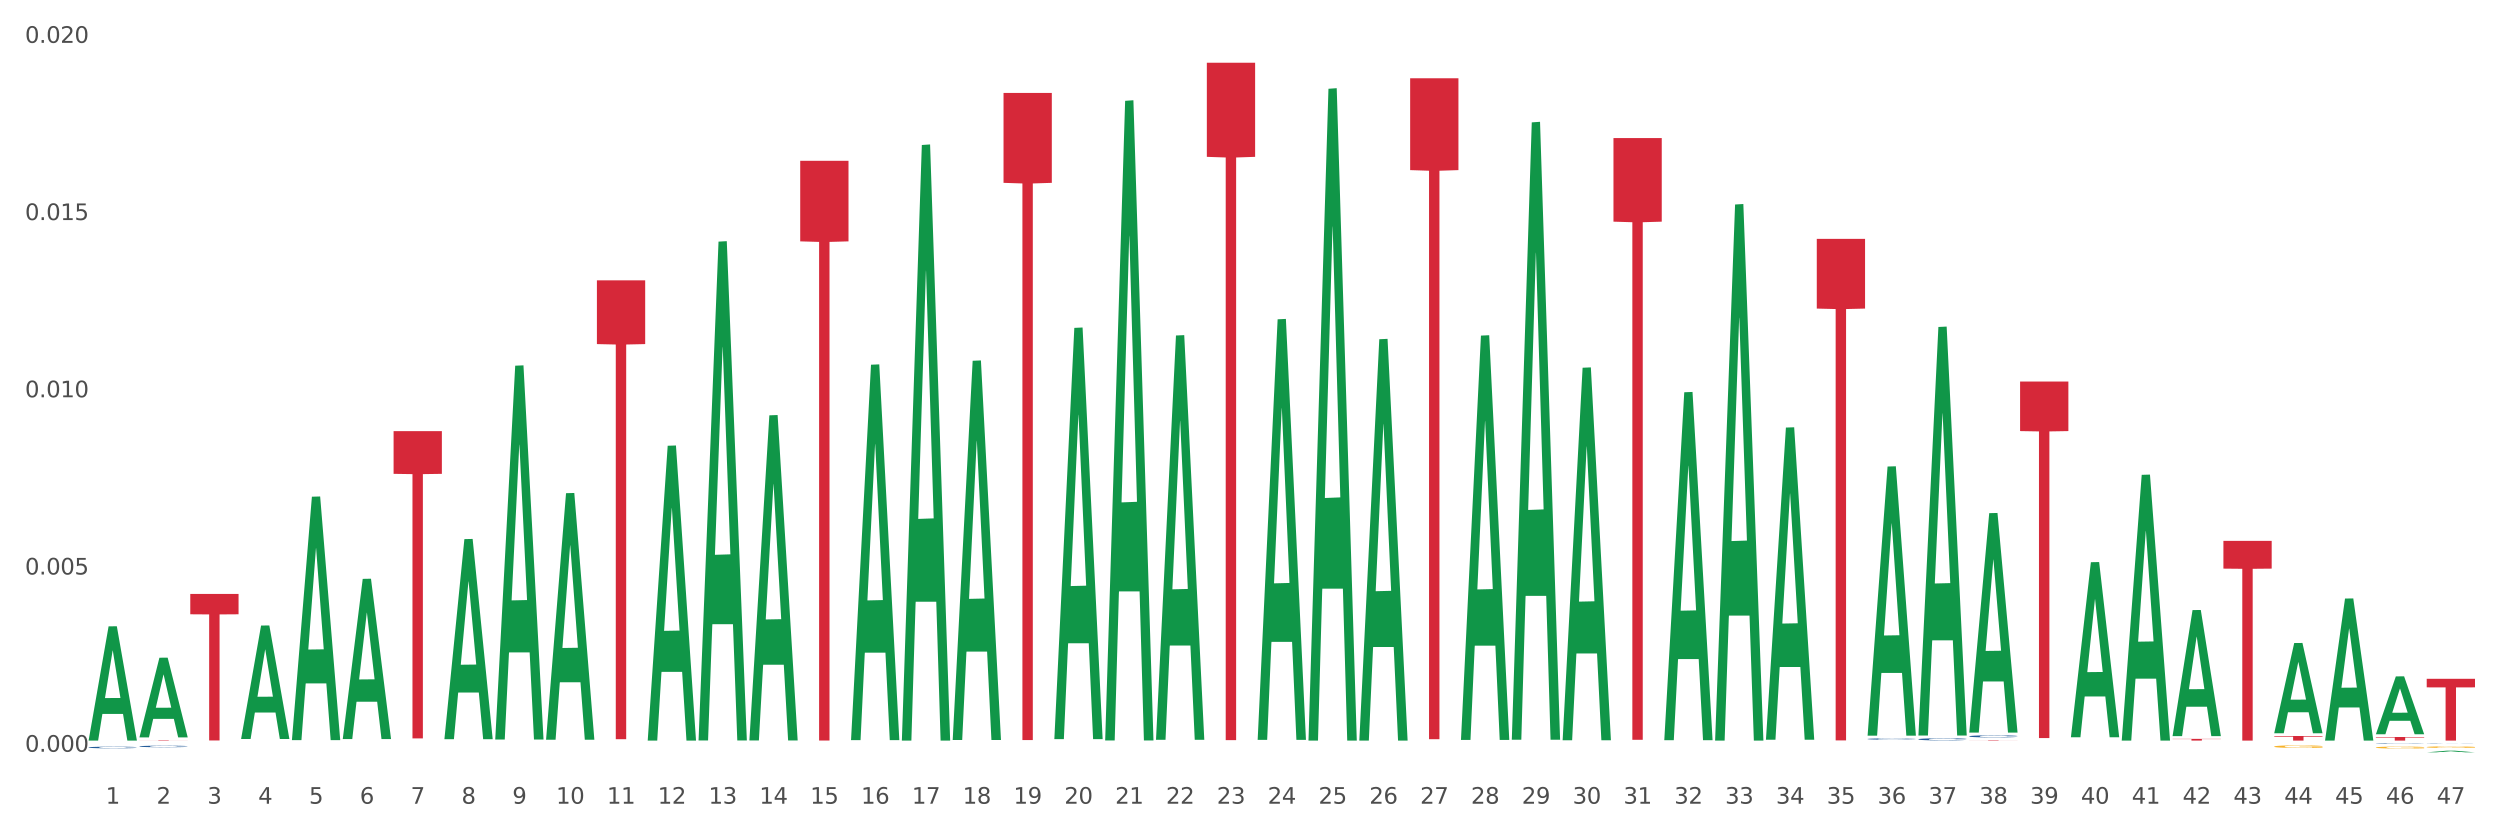 <?xml version="1.0" encoding="utf-8" standalone="no"?>
<!DOCTYPE svg PUBLIC "-//W3C//DTD SVG 1.1//EN"
  "http://www.w3.org/Graphics/SVG/1.1/DTD/svg11.dtd">
<svg xmlns:xlink="http://www.w3.org/1999/xlink" width="1080pt" height="360pt" viewBox="0 0 1080 360" xmlns="http://www.w3.org/2000/svg" version="1.1">
 <rect x="0" y="0" width="1080" height="360" fill="#333333" stroke="none"/>
 <defs>
  <style type="text/css">*{stroke-linejoin: round; stroke-linecap: butt}</style>
 </defs>
 <g id="figure_1">
  <g id="patch_1">
   <path d="M 0 360 
L 1080 360 
L 1080 0 
L 0 0 
z
" style="fill: #ffffff; stroke: #ffffff; stroke-linejoin: miter"/>
  </g>
  <g id="axes_1">
   <g id="matplotlib.axis_1">
    <g id="xtick_1">
     <g id="text_1">
      <!-- 1 -->
      <g style="fill: #4d4d4d" transform="translate(45.659 347.204) scale(0.096 -0.096)">
       <defs>
        <path id="DejaVuSans-31" d="M 794 531 
L 1825 531 
L 1825 4091 
L 703 3866 
L 703 4441 
L 1819 4666 
L 2450 4666 
L 2450 531 
L 3481 531 
L 3481 0 
L 794 0 
L 794 531 
z
" transform="scale(0.016)"/>
       </defs>
       <use xlink:href="#DejaVuSans-31"/>
      </g>
     </g>
    </g>
    <g id="xtick_2">
     <g id="text_2">
      <!-- 2 -->
      <g style="fill: #4d4d4d" transform="translate(67.617 347.204) scale(0.096 -0.096)">
       <defs>
        <path id="DejaVuSans-32" d="M 1228 531 
L 3431 531 
L 3431 0 
L 469 0 
L 469 531 
Q 828 903 1448 1529 
Q 2069 2156 2228 2338 
Q 2531 2678 2651 2914 
Q 2772 3150 2772 3378 
Q 2772 3750 2511 3984 
Q 2250 4219 1831 4219 
Q 1534 4219 1204 4116 
Q 875 4013 500 3803 
L 500 4441 
Q 881 4594 1212 4672 
Q 1544 4750 1819 4750 
Q 2544 4750 2975 4387 
Q 3406 4025 3406 3419 
Q 3406 3131 3298 2873 
Q 3191 2616 2906 2266 
Q 2828 2175 2409 1742 
Q 1991 1309 1228 531 
z
" transform="scale(0.016)"/>
       </defs>
       <use xlink:href="#DejaVuSans-32"/>
      </g>
     </g>
    </g>
    <g id="xtick_3">
     <g id="text_3">
      <!-- 3 -->
      <g style="fill: #4d4d4d" transform="translate(89.574 347.204) scale(0.096 -0.096)">
       <defs>
        <path id="DejaVuSans-33" d="M 2597 2516 
Q 3050 2419 3304 2112 
Q 3559 1806 3559 1356 
Q 3559 666 3084 287 
Q 2609 -91 1734 -91 
Q 1441 -91 1130 -33 
Q 819 25 488 141 
L 488 750 
Q 750 597 1062 519 
Q 1375 441 1716 441 
Q 2309 441 2620 675 
Q 2931 909 2931 1356 
Q 2931 1769 2642 2001 
Q 2353 2234 1838 2234 
L 1294 2234 
L 1294 2753 
L 1863 2753 
Q 2328 2753 2575 2939 
Q 2822 3125 2822 3475 
Q 2822 3834 2567 4026 
Q 2313 4219 1838 4219 
Q 1578 4219 1281 4162 
Q 984 4106 628 3988 
L 628 4550 
Q 988 4650 1302 4700 
Q 1616 4750 1894 4750 
Q 2613 4750 3031 4423 
Q 3450 4097 3450 3541 
Q 3450 3153 3228 2886 
Q 3006 2619 2597 2516 
z
" transform="scale(0.016)"/>
       </defs>
       <use xlink:href="#DejaVuSans-33"/>
      </g>
     </g>
    </g>
    <g id="xtick_4">
     <g id="text_4">
      <!-- 4 -->
      <g style="fill: #4d4d4d" transform="translate(111.532 347.204) scale(0.096 -0.096)">
       <defs>
        <path id="DejaVuSans-34" d="M 2419 4116 
L 825 1625 
L 2419 1625 
L 2419 4116 
z
M 2253 4666 
L 3047 4666 
L 3047 1625 
L 3713 1625 
L 3713 1100 
L 3047 1100 
L 3047 0 
L 2419 0 
L 2419 1100 
L 313 1100 
L 313 1709 
L 2253 4666 
z
" transform="scale(0.016)"/>
       </defs>
       <use xlink:href="#DejaVuSans-34"/>
      </g>
     </g>
    </g>
    <g id="xtick_5">
     <g id="text_5">
      <!-- 5 -->
      <g style="fill: #4d4d4d" transform="translate(133.49 347.204) scale(0.096 -0.096)">
       <defs>
        <path id="DejaVuSans-35" d="M 691 4666 
L 3169 4666 
L 3169 4134 
L 1269 4134 
L 1269 2991 
Q 1406 3038 1543 3061 
Q 1681 3084 1819 3084 
Q 2600 3084 3056 2656 
Q 3513 2228 3513 1497 
Q 3513 744 3044 326 
Q 2575 -91 1722 -91 
Q 1428 -91 1123 -41 
Q 819 9 494 109 
L 494 744 
Q 775 591 1075 516 
Q 1375 441 1709 441 
Q 2250 441 2565 725 
Q 2881 1009 2881 1497 
Q 2881 1984 2565 2268 
Q 2250 2553 1709 2553 
Q 1456 2553 1204 2497 
Q 953 2441 691 2322 
L 691 4666 
z
" transform="scale(0.016)"/>
       </defs>
       <use xlink:href="#DejaVuSans-35"/>
      </g>
     </g>
    </g>
    <g id="xtick_6">
     <g id="text_6">
      <!-- 6 -->
      <g style="fill: #4d4d4d" transform="translate(155.448 347.204) scale(0.096 -0.096)">
       <defs>
        <path id="DejaVuSans-36" d="M 2113 2584 
Q 1688 2584 1439 2293 
Q 1191 2003 1191 1497 
Q 1191 994 1439 701 
Q 1688 409 2113 409 
Q 2538 409 2786 701 
Q 3034 994 3034 1497 
Q 3034 2003 2786 2293 
Q 2538 2584 2113 2584 
z
M 3366 4563 
L 3366 3988 
Q 3128 4100 2886 4159 
Q 2644 4219 2406 4219 
Q 1781 4219 1451 3797 
Q 1122 3375 1075 2522 
Q 1259 2794 1537 2939 
Q 1816 3084 2150 3084 
Q 2853 3084 3261 2657 
Q 3669 2231 3669 1497 
Q 3669 778 3244 343 
Q 2819 -91 2113 -91 
Q 1303 -91 875 529 
Q 447 1150 447 2328 
Q 447 3434 972 4092 
Q 1497 4750 2381 4750 
Q 2619 4750 2861 4703 
Q 3103 4656 3366 4563 
z
" transform="scale(0.016)"/>
       </defs>
       <use xlink:href="#DejaVuSans-36"/>
      </g>
     </g>
    </g>
    <g id="xtick_7">
     <g id="text_7">
      <!-- 7 -->
      <g style="fill: #4d4d4d" transform="translate(177.406 347.204) scale(0.096 -0.096)">
       <defs>
        <path id="DejaVuSans-37" d="M 525 4666 
L 3525 4666 
L 3525 4397 
L 1831 0 
L 1172 0 
L 2766 4134 
L 525 4134 
L 525 4666 
z
" transform="scale(0.016)"/>
       </defs>
       <use xlink:href="#DejaVuSans-37"/>
      </g>
     </g>
    </g>
    <g id="xtick_8">
     <g id="text_8">
      <!-- 8 -->
      <g style="fill: #4d4d4d" transform="translate(199.363 347.204) scale(0.096 -0.096)">
       <defs>
        <path id="DejaVuSans-38" d="M 2034 2216 
Q 1584 2216 1326 1975 
Q 1069 1734 1069 1313 
Q 1069 891 1326 650 
Q 1584 409 2034 409 
Q 2484 409 2743 651 
Q 3003 894 3003 1313 
Q 3003 1734 2745 1975 
Q 2488 2216 2034 2216 
z
M 1403 2484 
Q 997 2584 770 2862 
Q 544 3141 544 3541 
Q 544 4100 942 4425 
Q 1341 4750 2034 4750 
Q 2731 4750 3128 4425 
Q 3525 4100 3525 3541 
Q 3525 3141 3298 2862 
Q 3072 2584 2669 2484 
Q 3125 2378 3379 2068 
Q 3634 1759 3634 1313 
Q 3634 634 3220 271 
Q 2806 -91 2034 -91 
Q 1263 -91 848 271 
Q 434 634 434 1313 
Q 434 1759 690 2068 
Q 947 2378 1403 2484 
z
M 1172 3481 
Q 1172 3119 1398 2916 
Q 1625 2713 2034 2713 
Q 2441 2713 2670 2916 
Q 2900 3119 2900 3481 
Q 2900 3844 2670 4047 
Q 2441 4250 2034 4250 
Q 1625 4250 1398 4047 
Q 1172 3844 1172 3481 
z
" transform="scale(0.016)"/>
       </defs>
       <use xlink:href="#DejaVuSans-38"/>
      </g>
     </g>
    </g>
    <g id="xtick_9">
     <g id="text_9">
      <!-- 9 -->
      <g style="fill: #4d4d4d" transform="translate(221.321 347.204) scale(0.096 -0.096)">
       <defs>
        <path id="DejaVuSans-39" d="M 703 97 
L 703 672 
Q 941 559 1184 500 
Q 1428 441 1663 441 
Q 2288 441 2617 861 
Q 2947 1281 2994 2138 
Q 2813 1869 2534 1725 
Q 2256 1581 1919 1581 
Q 1219 1581 811 2004 
Q 403 2428 403 3163 
Q 403 3881 828 4315 
Q 1253 4750 1959 4750 
Q 2769 4750 3195 4129 
Q 3622 3509 3622 2328 
Q 3622 1225 3098 567 
Q 2575 -91 1691 -91 
Q 1453 -91 1209 -44 
Q 966 3 703 97 
z
M 1959 2075 
Q 2384 2075 2632 2365 
Q 2881 2656 2881 3163 
Q 2881 3666 2632 3958 
Q 2384 4250 1959 4250 
Q 1534 4250 1286 3958 
Q 1038 3666 1038 3163 
Q 1038 2656 1286 2365 
Q 1534 2075 1959 2075 
z
" transform="scale(0.016)"/>
       </defs>
       <use xlink:href="#DejaVuSans-39"/>
      </g>
     </g>
    </g>
    <g id="xtick_10">
     <g id="text_10">
      <!-- 10 -->
      <g style="fill: #4d4d4d" transform="translate(240.225 347.204) scale(0.096 -0.096)">
       <defs>
        <path id="DejaVuSans-30" d="M 2034 4250 
Q 1547 4250 1301 3770 
Q 1056 3291 1056 2328 
Q 1056 1369 1301 889 
Q 1547 409 2034 409 
Q 2525 409 2770 889 
Q 3016 1369 3016 2328 
Q 3016 3291 2770 3770 
Q 2525 4250 2034 4250 
z
M 2034 4750 
Q 2819 4750 3233 4129 
Q 3647 3509 3647 2328 
Q 3647 1150 3233 529 
Q 2819 -91 2034 -91 
Q 1250 -91 836 529 
Q 422 1150 422 2328 
Q 422 3509 836 4129 
Q 1250 4750 2034 4750 
z
" transform="scale(0.016)"/>
       </defs>
       <use xlink:href="#DejaVuSans-31"/>
       <use xlink:href="#DejaVuSans-30" transform="translate(63.623 0)"/>
      </g>
     </g>
    </g>
    <g id="xtick_11">
     <g id="text_11">
      <!-- 11 -->
      <g style="fill: #4d4d4d" transform="translate(262.183 347.204) scale(0.096 -0.096)">
       <use xlink:href="#DejaVuSans-31"/>
       <use xlink:href="#DejaVuSans-31" transform="translate(63.623 0)"/>
      </g>
     </g>
    </g>
    <g id="xtick_12">
     <g id="text_12">
      <!-- 12 -->
      <g style="fill: #4d4d4d" transform="translate(284.14 347.204) scale(0.096 -0.096)">
       <use xlink:href="#DejaVuSans-31"/>
       <use xlink:href="#DejaVuSans-32" transform="translate(63.623 0)"/>
      </g>
     </g>
    </g>
    <g id="xtick_13">
     <g id="text_13">
      <!-- 13 -->
      <g style="fill: #4d4d4d" transform="translate(306.098 347.204) scale(0.096 -0.096)">
       <use xlink:href="#DejaVuSans-31"/>
       <use xlink:href="#DejaVuSans-33" transform="translate(63.623 0)"/>
      </g>
     </g>
    </g>
    <g id="xtick_14">
     <g id="text_14">
      <!-- 14 -->
      <g style="fill: #4d4d4d" transform="translate(328.056 347.204) scale(0.096 -0.096)">
       <use xlink:href="#DejaVuSans-31"/>
       <use xlink:href="#DejaVuSans-34" transform="translate(63.623 0)"/>
      </g>
     </g>
    </g>
    <g id="xtick_15">
     <g id="text_15">
      <!-- 15 -->
      <g style="fill: #4d4d4d" transform="translate(350.014 347.204) scale(0.096 -0.096)">
       <use xlink:href="#DejaVuSans-31"/>
       <use xlink:href="#DejaVuSans-35" transform="translate(63.623 0)"/>
      </g>
     </g>
    </g>
    <g id="xtick_16">
     <g id="text_16">
      <!-- 16 -->
      <g style="fill: #4d4d4d" transform="translate(371.971 347.204) scale(0.096 -0.096)">
       <use xlink:href="#DejaVuSans-31"/>
       <use xlink:href="#DejaVuSans-36" transform="translate(63.623 0)"/>
      </g>
     </g>
    </g>
    <g id="xtick_17">
     <g id="text_17">
      <!-- 17 -->
      <g style="fill: #4d4d4d" transform="translate(393.929 347.204) scale(0.096 -0.096)">
       <use xlink:href="#DejaVuSans-31"/>
       <use xlink:href="#DejaVuSans-37" transform="translate(63.623 0)"/>
      </g>
     </g>
    </g>
    <g id="xtick_18">
     <g id="text_18">
      <!-- 18 -->
      <g style="fill: #4d4d4d" transform="translate(415.887 347.204) scale(0.096 -0.096)">
       <use xlink:href="#DejaVuSans-31"/>
       <use xlink:href="#DejaVuSans-38" transform="translate(63.623 0)"/>
      </g>
     </g>
    </g>
    <g id="xtick_19">
     <g id="text_19">
      <!-- 19 -->
      <g style="fill: #4d4d4d" transform="translate(437.845 347.204) scale(0.096 -0.096)">
       <use xlink:href="#DejaVuSans-31"/>
       <use xlink:href="#DejaVuSans-39" transform="translate(63.623 0)"/>
      </g>
     </g>
    </g>
    <g id="xtick_20">
     <g id="text_20">
      <!-- 20 -->
      <g style="fill: #4d4d4d" transform="translate(459.802 347.204) scale(0.096 -0.096)">
       <use xlink:href="#DejaVuSans-32"/>
       <use xlink:href="#DejaVuSans-30" transform="translate(63.623 0)"/>
      </g>
     </g>
    </g>
    <g id="xtick_21">
     <g id="text_21">
      <!-- 21 -->
      <g style="fill: #4d4d4d" transform="translate(481.76 347.204) scale(0.096 -0.096)">
       <use xlink:href="#DejaVuSans-32"/>
       <use xlink:href="#DejaVuSans-31" transform="translate(63.623 0)"/>
      </g>
     </g>
    </g>
    <g id="xtick_22">
     <g id="text_22">
      <!-- 22 -->
      <g style="fill: #4d4d4d" transform="translate(503.718 347.204) scale(0.096 -0.096)">
       <use xlink:href="#DejaVuSans-32"/>
       <use xlink:href="#DejaVuSans-32" transform="translate(63.623 0)"/>
      </g>
     </g>
    </g>
    <g id="xtick_23">
     <g id="text_23">
      <!-- 23 -->
      <g style="fill: #4d4d4d" transform="translate(525.676 347.204) scale(0.096 -0.096)">
       <use xlink:href="#DejaVuSans-32"/>
       <use xlink:href="#DejaVuSans-33" transform="translate(63.623 0)"/>
      </g>
     </g>
    </g>
    <g id="xtick_24">
     <g id="text_24">
      <!-- 24 -->
      <g style="fill: #4d4d4d" transform="translate(547.634 347.204) scale(0.096 -0.096)">
       <use xlink:href="#DejaVuSans-32"/>
       <use xlink:href="#DejaVuSans-34" transform="translate(63.623 0)"/>
      </g>
     </g>
    </g>
    <g id="xtick_25">
     <g id="text_25">
      <!-- 25 -->
      <g style="fill: #4d4d4d" transform="translate(569.591 347.204) scale(0.096 -0.096)">
       <use xlink:href="#DejaVuSans-32"/>
       <use xlink:href="#DejaVuSans-35" transform="translate(63.623 0)"/>
      </g>
     </g>
    </g>
    <g id="xtick_26">
     <g id="text_26">
      <!-- 26 -->
      <g style="fill: #4d4d4d" transform="translate(591.549 347.204) scale(0.096 -0.096)">
       <use xlink:href="#DejaVuSans-32"/>
       <use xlink:href="#DejaVuSans-36" transform="translate(63.623 0)"/>
      </g>
     </g>
    </g>
    <g id="xtick_27">
     <g id="text_27">
      <!-- 27 -->
      <g style="fill: #4d4d4d" transform="translate(613.507 347.204) scale(0.096 -0.096)">
       <use xlink:href="#DejaVuSans-32"/>
       <use xlink:href="#DejaVuSans-37" transform="translate(63.623 0)"/>
      </g>
     </g>
    </g>
    <g id="xtick_28">
     <g id="text_28">
      <!-- 28 -->
      <g style="fill: #4d4d4d" transform="translate(635.465 347.204) scale(0.096 -0.096)">
       <use xlink:href="#DejaVuSans-32"/>
       <use xlink:href="#DejaVuSans-38" transform="translate(63.623 0)"/>
      </g>
     </g>
    </g>
    <g id="xtick_29">
     <g id="text_29">
      <!-- 29 -->
      <g style="fill: #4d4d4d" transform="translate(657.422 347.204) scale(0.096 -0.096)">
       <use xlink:href="#DejaVuSans-32"/>
       <use xlink:href="#DejaVuSans-39" transform="translate(63.623 0)"/>
      </g>
     </g>
    </g>
    <g id="xtick_30">
     <g id="text_30">
      <!-- 30 -->
      <g style="fill: #4d4d4d" transform="translate(679.38 347.204) scale(0.096 -0.096)">
       <use xlink:href="#DejaVuSans-33"/>
       <use xlink:href="#DejaVuSans-30" transform="translate(63.623 0)"/>
      </g>
     </g>
    </g>
    <g id="xtick_31">
     <g id="text_31">
      <!-- 31 -->
      <g style="fill: #4d4d4d" transform="translate(701.338 347.204) scale(0.096 -0.096)">
       <use xlink:href="#DejaVuSans-33"/>
       <use xlink:href="#DejaVuSans-31" transform="translate(63.623 0)"/>
      </g>
     </g>
    </g>
    <g id="xtick_32">
     <g id="text_32">
      <!-- 32 -->
      <g style="fill: #4d4d4d" transform="translate(723.296 347.204) scale(0.096 -0.096)">
       <use xlink:href="#DejaVuSans-33"/>
       <use xlink:href="#DejaVuSans-32" transform="translate(63.623 0)"/>
      </g>
     </g>
    </g>
    <g id="xtick_33">
     <g id="text_33">
      <!-- 33 -->
      <g style="fill: #4d4d4d" transform="translate(745.253 347.204) scale(0.096 -0.096)">
       <use xlink:href="#DejaVuSans-33"/>
       <use xlink:href="#DejaVuSans-33" transform="translate(63.623 0)"/>
      </g>
     </g>
    </g>
    <g id="xtick_34">
     <g id="text_34">
      <!-- 34 -->
      <g style="fill: #4d4d4d" transform="translate(767.211 347.204) scale(0.096 -0.096)">
       <use xlink:href="#DejaVuSans-33"/>
       <use xlink:href="#DejaVuSans-34" transform="translate(63.623 0)"/>
      </g>
     </g>
    </g>
    <g id="xtick_35">
     <g id="text_35">
      <!-- 35 -->
      <g style="fill: #4d4d4d" transform="translate(789.169 347.204) scale(0.096 -0.096)">
       <use xlink:href="#DejaVuSans-33"/>
       <use xlink:href="#DejaVuSans-35" transform="translate(63.623 0)"/>
      </g>
     </g>
    </g>
    <g id="xtick_36">
     <g id="text_36">
      <!-- 36 -->
      <g style="fill: #4d4d4d" transform="translate(811.127 347.204) scale(0.096 -0.096)">
       <use xlink:href="#DejaVuSans-33"/>
       <use xlink:href="#DejaVuSans-36" transform="translate(63.623 0)"/>
      </g>
     </g>
    </g>
    <g id="xtick_37">
     <g id="text_37">
      <!-- 37 -->
      <g style="fill: #4d4d4d" transform="translate(833.084 347.204) scale(0.096 -0.096)">
       <use xlink:href="#DejaVuSans-33"/>
       <use xlink:href="#DejaVuSans-37" transform="translate(63.623 0)"/>
      </g>
     </g>
    </g>
    <g id="xtick_38">
     <g id="text_38">
      <!-- 38 -->
      <g style="fill: #4d4d4d" transform="translate(855.042 347.204) scale(0.096 -0.096)">
       <use xlink:href="#DejaVuSans-33"/>
       <use xlink:href="#DejaVuSans-38" transform="translate(63.623 0)"/>
      </g>
     </g>
    </g>
    <g id="xtick_39">
     <g id="text_39">
      <!-- 39 -->
      <g style="fill: #4d4d4d" transform="translate(877 347.204) scale(0.096 -0.096)">
       <use xlink:href="#DejaVuSans-33"/>
       <use xlink:href="#DejaVuSans-39" transform="translate(63.623 0)"/>
      </g>
     </g>
    </g>
    <g id="xtick_40">
     <g id="text_40">
      <!-- 40 -->
      <g style="fill: #4d4d4d" transform="translate(898.958 347.204) scale(0.096 -0.096)">
       <use xlink:href="#DejaVuSans-34"/>
       <use xlink:href="#DejaVuSans-30" transform="translate(63.623 0)"/>
      </g>
     </g>
    </g>
    <g id="xtick_41">
     <g id="text_41">
      <!-- 41 -->
      <g style="fill: #4d4d4d" transform="translate(920.915 347.204) scale(0.096 -0.096)">
       <use xlink:href="#DejaVuSans-34"/>
       <use xlink:href="#DejaVuSans-31" transform="translate(63.623 0)"/>
      </g>
     </g>
    </g>
    <g id="xtick_42">
     <g id="text_42">
      <!-- 42 -->
      <g style="fill: #4d4d4d" transform="translate(942.873 347.204) scale(0.096 -0.096)">
       <use xlink:href="#DejaVuSans-34"/>
       <use xlink:href="#DejaVuSans-32" transform="translate(63.623 0)"/>
      </g>
     </g>
    </g>
    <g id="xtick_43">
     <g id="text_43">
      <!-- 43 -->
      <g style="fill: #4d4d4d" transform="translate(964.831 347.204) scale(0.096 -0.096)">
       <use xlink:href="#DejaVuSans-34"/>
       <use xlink:href="#DejaVuSans-33" transform="translate(63.623 0)"/>
      </g>
     </g>
    </g>
    <g id="xtick_44">
     <g id="text_44">
      <!-- 44 -->
      <g style="fill: #4d4d4d" transform="translate(986.789 347.204) scale(0.096 -0.096)">
       <use xlink:href="#DejaVuSans-34"/>
       <use xlink:href="#DejaVuSans-34" transform="translate(63.623 0)"/>
      </g>
     </g>
    </g>
    <g id="xtick_45">
     <g id="text_45">
      <!-- 45 -->
      <g style="fill: #4d4d4d" transform="translate(1008.747 347.204) scale(0.096 -0.096)">
       <use xlink:href="#DejaVuSans-34"/>
       <use xlink:href="#DejaVuSans-35" transform="translate(63.623 0)"/>
      </g>
     </g>
    </g>
    <g id="xtick_46">
     <g id="text_46">
      <!-- 46 -->
      <g style="fill: #4d4d4d" transform="translate(1030.704 347.204) scale(0.096 -0.096)">
       <use xlink:href="#DejaVuSans-34"/>
       <use xlink:href="#DejaVuSans-36" transform="translate(63.623 0)"/>
      </g>
     </g>
    </g>
    <g id="xtick_47">
     <g id="text_47">
      <!-- 47 -->
      <g style="fill: #4d4d4d" transform="translate(1052.662 347.204) scale(0.096 -0.096)">
       <use xlink:href="#DejaVuSans-34"/>
       <use xlink:href="#DejaVuSans-37" transform="translate(63.623 0)"/>
      </g>
     </g>
    </g>
    <g id="xtick_48"/>
    <g id="xtick_49"/>
    <g id="xtick_50"/>
    <g id="xtick_51"/>
    <g id="xtick_52"/>
    <g id="xtick_53"/>
    <g id="xtick_54"/>
    <g id="xtick_55"/>
    <g id="xtick_56"/>
    <g id="xtick_57"/>
    <g id="xtick_58"/>
    <g id="xtick_59"/>
    <g id="xtick_60"/>
    <g id="xtick_61"/>
    <g id="xtick_62"/>
    <g id="xtick_63"/>
    <g id="xtick_64"/>
    <g id="xtick_65"/>
    <g id="xtick_66"/>
    <g id="xtick_67"/>
    <g id="xtick_68"/>
    <g id="xtick_69"/>
    <g id="xtick_70"/>
    <g id="xtick_71"/>
    <g id="xtick_72"/>
    <g id="xtick_73"/>
    <g id="xtick_74"/>
    <g id="xtick_75"/>
    <g id="xtick_76"/>
    <g id="xtick_77"/>
    <g id="xtick_78"/>
    <g id="xtick_79"/>
    <g id="xtick_80"/>
    <g id="xtick_81"/>
    <g id="xtick_82"/>
    <g id="xtick_83"/>
    <g id="xtick_84"/>
    <g id="xtick_85"/>
    <g id="xtick_86"/>
    <g id="xtick_87"/>
    <g id="xtick_88"/>
    <g id="xtick_89"/>
    <g id="xtick_90"/>
    <g id="xtick_91"/>
    <g id="xtick_92"/>
    <g id="xtick_93"/>
   </g>
   <g id="matplotlib.axis_2">
    <g id="ytick_1">
     <g id="text_48">
      <!-- 0.000 -->
      <g style="fill: #4d4d4d" transform="translate(10.8 324.755) scale(0.096 -0.096)">
       <defs>
        <path id="DejaVuSans-2e" d="M 684 794 
L 1344 794 
L 1344 0 
L 684 0 
L 684 794 
z
" transform="scale(0.016)"/>
       </defs>
       <use xlink:href="#DejaVuSans-30"/>
       <use xlink:href="#DejaVuSans-2e" transform="translate(63.623 0)"/>
       <use xlink:href="#DejaVuSans-30" transform="translate(95.41 0)"/>
       <use xlink:href="#DejaVuSans-30" transform="translate(159.033 0)"/>
       <use xlink:href="#DejaVuSans-30" transform="translate(222.656 0)"/>
      </g>
     </g>
    </g>
    <g id="ytick_2">
     <g id="text_49">
      <!-- 0.005 -->
      <g style="fill: #4d4d4d" transform="translate(10.8 248.192) scale(0.096 -0.096)">
       <use xlink:href="#DejaVuSans-30"/>
       <use xlink:href="#DejaVuSans-2e" transform="translate(63.623 0)"/>
       <use xlink:href="#DejaVuSans-30" transform="translate(95.41 0)"/>
       <use xlink:href="#DejaVuSans-30" transform="translate(159.033 0)"/>
       <use xlink:href="#DejaVuSans-35" transform="translate(222.656 0)"/>
      </g>
     </g>
    </g>
    <g id="ytick_3">
     <g id="text_50">
      <!-- 0.010 -->
      <g style="fill: #4d4d4d" transform="translate(10.8 171.63) scale(0.096 -0.096)">
       <use xlink:href="#DejaVuSans-30"/>
       <use xlink:href="#DejaVuSans-2e" transform="translate(63.623 0)"/>
       <use xlink:href="#DejaVuSans-30" transform="translate(95.41 0)"/>
       <use xlink:href="#DejaVuSans-31" transform="translate(159.033 0)"/>
       <use xlink:href="#DejaVuSans-30" transform="translate(222.656 0)"/>
      </g>
     </g>
    </g>
    <g id="ytick_4">
     <g id="text_51">
      <!-- 0.015 -->
      <g style="fill: #4d4d4d" transform="translate(10.8 95.067) scale(0.096 -0.096)">
       <use xlink:href="#DejaVuSans-30"/>
       <use xlink:href="#DejaVuSans-2e" transform="translate(63.623 0)"/>
       <use xlink:href="#DejaVuSans-30" transform="translate(95.41 0)"/>
       <use xlink:href="#DejaVuSans-31" transform="translate(159.033 0)"/>
       <use xlink:href="#DejaVuSans-35" transform="translate(222.656 0)"/>
      </g>
     </g>
    </g>
    <g id="ytick_5">
     <g id="text_52">
      <!-- 0.020 -->
      <g style="fill: #4d4d4d" transform="translate(10.8 18.505) scale(0.096 -0.096)">
       <use xlink:href="#DejaVuSans-30"/>
       <use xlink:href="#DejaVuSans-2e" transform="translate(63.623 0)"/>
       <use xlink:href="#DejaVuSans-30" transform="translate(95.41 0)"/>
       <use xlink:href="#DejaVuSans-32" transform="translate(159.033 0)"/>
       <use xlink:href="#DejaVuSans-30" transform="translate(222.656 0)"/>
      </g>
     </g>
    </g>
    <g id="ytick_6"/>
    <g id="ytick_7"/>
    <g id="ytick_8"/>
    <g id="ytick_9"/>
   </g>
   <g id="PolyCollection_1">
    <path d="M 38.283 319.838 
L 38.305 319.792 
L 46.907 270.587 
L 50.476 270.54 
L 59.143 319.931 
L 55.014 319.931 
L 53.143 308.43 
L 44.261 308.43 
L 44.197 308.615 
L 42.39 319.931 
L 38.283 319.931 
L 38.283 319.838 
L 45.38 301.566 
L 52.025 301.52 
L 48.734 281.068 
L 48.691 280.975 
L 48.648 281.114 
L 45.358 301.52 
L 45.38 301.566 
L 38.283 319.838 
z
" clip-path="url(#pb67bc4d63b)" style="fill: #109648"/>
    <path d="M 1026.382 317.163 
L 1026.404 317.139 
L 1035.006 292.2 
L 1038.576 292.177 
L 1047.242 317.21 
L 1043.113 317.21 
L 1041.242 311.38 
L 1032.361 311.38 
L 1032.296 311.474 
L 1030.49 317.21 
L 1026.382 317.21 
L 1026.382 317.163 
L 1033.479 307.902 
L 1040.124 307.878 
L 1036.834 297.512 
L 1036.791 297.465 
L 1036.748 297.536 
L 1033.458 307.878 
L 1033.479 307.902 
L 1026.382 317.163 
z
" clip-path="url(#pb67bc4d63b)" style="fill: #109648"/>
    <path d="M 1048.34 325.012 
L 1048.362 325.011 
L 1056.964 324.298 
L 1060.533 324.297 
L 1069.2 325.013 
L 1065.071 325.013 
L 1063.2 324.846 
L 1054.319 324.846 
L 1054.254 324.849 
L 1052.448 325.013 
L 1048.34 325.013 
L 1048.34 325.012 
L 1055.437 324.747 
L 1062.082 324.746 
L 1058.792 324.449 
L 1058.749 324.448 
L 1058.706 324.45 
L 1055.415 324.746 
L 1055.437 324.747 
L 1048.34 325.012 
z
" clip-path="url(#pb67bc4d63b)" style="fill: #109648"/>
    <path d="M 60.241 322.437 
L 60.265 322.437 
L 60.265 322.419 
L 60.339 322.396 
L 60.611 322.353 
L 60.956 322.32 
L 61.548 322.281 
L 61.868 322.265 
L 62.287 322.247 
L 63.15 322.218 
L 64.137 322.193 
L 64.827 322.18 
L 65.345 322.171 
L 66.504 322.156 
L 67.169 322.149 
L 67.86 322.143 
L 68.452 322.139 
L 69.438 322.135 
L 70.227 322.133 
L 71.139 322.133 
L 71.904 322.133 
L 72.914 322.136 
L 74.394 322.143 
L 74.961 322.147 
L 75.725 322.155 
L 76.514 322.165 
L 77.156 322.175 
L 77.895 322.189 
L 78.66 322.208 
L 79.399 322.231 
L 79.917 322.253 
L 80.336 322.276 
L 80.706 322.304 
L 80.977 322.334 
L 81.101 322.359 
L 76.588 322.359 
L 76.465 322.336 
L 76.219 322.312 
L 75.972 322.295 
L 75.701 322.281 
L 75.282 322.266 
L 74.912 322.256 
L 74.295 322.244 
L 73.728 322.237 
L 73.26 322.232 
L 72.693 322.229 
L 71.484 322.225 
L 70.621 322.225 
L 70.079 322.226 
L 69.413 322.229 
L 68.846 322.234 
L 68.18 322.241 
L 67.663 322.249 
L 67.145 322.26 
L 66.849 322.267 
L 66.405 322.281 
L 66.109 322.292 
L 65.715 322.311 
L 65.493 322.325 
L 65.098 322.36 
L 64.926 322.386 
L 64.852 322.404 
L 64.802 322.424 
L 64.802 322.52 
L 64.95 322.564 
L 65.074 322.582 
L 65.271 322.604 
L 65.641 322.631 
L 66.183 322.657 
L 66.75 322.677 
L 67.219 322.688 
L 67.663 322.697 
L 68.106 322.704 
L 68.649 322.71 
L 69.093 322.714 
L 69.758 322.718 
L 70.547 322.719 
L 71.164 322.719 
L 72.421 322.716 
L 72.988 322.713 
L 73.531 322.709 
L 74.123 322.702 
L 74.591 322.695 
L 74.862 322.689 
L 75.306 322.677 
L 75.651 322.665 
L 75.947 322.651 
L 76.145 322.638 
L 76.366 322.62 
L 76.539 322.599 
L 76.588 322.587 
L 81.101 322.587 
L 81.002 322.61 
L 80.829 322.631 
L 80.484 322.661 
L 80.213 322.677 
L 79.794 322.698 
L 79.35 322.715 
L 78.734 322.734 
L 78.166 322.749 
L 77.575 322.761 
L 76.934 322.772 
L 75.775 322.788 
L 75.356 322.792 
L 74.468 322.799 
L 73.777 322.804 
L 72.767 322.808 
L 71.731 322.81 
L 70.646 322.811 
L 69.684 322.81 
L 68.624 322.806 
L 67.958 322.802 
L 67.219 322.797 
L 66.356 322.788 
L 65.542 322.778 
L 64.778 322.765 
L 64.063 322.751 
L 63.397 322.735 
L 62.534 322.708 
L 61.893 322.682 
L 61.424 322.658 
L 61.104 322.638 
L 60.783 322.612 
L 60.611 322.594 
L 60.339 322.55 
L 60.241 322.51 
L 60.241 322.437 
z
" clip-path="url(#pb67bc4d63b)" style="fill: #255c99"/>
    <path d="M 1048.34 293.228 
L 1069.2 293.228 
L 1069.2 296.939 
L 1060.994 296.964 
L 1060.994 319.931 
L 1056.496 319.931 
L 1056.496 296.964 
L 1048.34 296.939 
L 1048.34 293.253 
L 1048.34 293.228 
z
" clip-path="url(#pb67bc4d63b)" style="fill: #d62839"/>
    <path d="M 1026.382 318.386 
L 1047.242 318.386 
L 1047.242 318.6 
L 1039.037 318.602 
L 1039.037 319.931 
L 1034.538 319.931 
L 1034.538 318.602 
L 1026.382 318.6 
L 1026.382 318.387 
L 1026.382 318.386 
z
" clip-path="url(#pb67bc4d63b)" style="fill: #d62839"/>
    <path d="M 982.467 317.951 
L 1003.327 317.951 
L 1003.327 318.226 
L 995.121 318.228 
L 995.121 319.931 
L 990.623 319.931 
L 990.623 318.228 
L 982.467 318.226 
L 982.467 317.953 
L 982.467 317.951 
z
" clip-path="url(#pb67bc4d63b)" style="fill: #d62839"/>
    <path d="M 960.509 233.655 
L 981.369 233.655 
L 981.369 245.645 
L 973.163 245.726 
L 973.163 319.931 
L 968.665 319.931 
L 968.665 245.726 
L 960.509 245.645 
L 960.509 233.736 
L 960.509 233.655 
z
" clip-path="url(#pb67bc4d63b)" style="fill: #d62839"/>
    <path d="M 938.551 319.191 
L 959.411 319.191 
L 959.411 319.294 
L 951.206 319.294 
L 951.206 319.931 
L 946.707 319.931 
L 946.707 319.294 
L 938.551 319.294 
L 938.551 319.191 
L 938.551 319.191 
z
" clip-path="url(#pb67bc4d63b)" style="fill: #d62839"/>
    <path d="M 872.678 164.822 
L 893.538 164.822 
L 893.538 186.227 
L 885.332 186.372 
L 885.332 318.851 
L 880.834 318.851 
L 880.834 186.372 
L 872.678 186.227 
L 872.678 164.967 
L 872.678 164.822 
z
" clip-path="url(#pb67bc4d63b)" style="fill: #d62839"/>
    <path d="M 850.72 319.746 
L 871.58 319.746 
L 871.58 319.772 
L 863.375 319.772 
L 863.375 319.931 
L 858.876 319.931 
L 858.876 319.772 
L 850.72 319.772 
L 850.72 319.746 
L 850.72 319.746 
z
" clip-path="url(#pb67bc4d63b)" style="fill: #d62839"/>
    <path d="M 784.847 103.198 
L 805.707 103.198 
L 805.707 133.306 
L 797.501 133.509 
L 797.501 319.85 
L 793.003 319.85 
L 793.003 133.509 
L 784.847 133.306 
L 784.847 103.402 
L 784.847 103.198 
z
" clip-path="url(#pb67bc4d63b)" style="fill: #d62839"/>
    <path d="M 697.016 59.632 
L 717.876 59.632 
L 717.876 95.758 
L 709.67 96.002 
L 709.67 319.594 
L 705.172 319.594 
L 705.172 96.002 
L 697.016 95.758 
L 697.016 59.876 
L 697.016 59.632 
z
" clip-path="url(#pb67bc4d63b)" style="fill: #d62839"/>
    <path d="M 609.185 33.81 
L 630.045 33.81 
L 630.045 73.488 
L 621.839 73.756 
L 621.839 319.331 
L 617.341 319.331 
L 617.341 73.756 
L 609.185 73.488 
L 609.185 34.078 
L 609.185 33.81 
z
" clip-path="url(#pb67bc4d63b)" style="fill: #d62839"/>
    <path d="M 1004.425 319.816 
L 1004.446 319.758 
L 1013.048 258.575 
L 1016.618 258.518 
L 1025.284 319.931 
L 1021.156 319.931 
L 1019.285 305.63 
L 1010.403 305.63 
L 1010.338 305.861 
L 1008.532 319.931 
L 1004.425 319.931 
L 1004.425 319.816 
L 1011.521 297.096 
L 1018.166 297.038 
L 1014.876 271.608 
L 1014.833 271.492 
L 1014.79 271.665 
L 1011.5 297.038 
L 1011.521 297.096 
L 1004.425 319.816 
z
" clip-path="url(#pb67bc4d63b)" style="fill: #109648"/>
    <path d="M 521.354 27.09 
L 542.214 27.09 
L 542.214 67.757 
L 534.008 68.032 
L 534.008 319.726 
L 529.51 319.726 
L 529.51 68.032 
L 521.354 67.757 
L 521.354 27.365 
L 521.354 27.09 
z
" clip-path="url(#pb67bc4d63b)" style="fill: #d62839"/>
    <path d="M 345.692 69.469 
L 366.552 69.469 
L 366.552 104.271 
L 358.346 104.506 
L 358.346 319.897 
L 353.848 319.897 
L 353.848 104.506 
L 345.692 104.271 
L 345.692 69.705 
L 345.692 69.469 
z
" clip-path="url(#pb67bc4d63b)" style="fill: #d62839"/>
    <path d="M 257.861 121.095 
L 278.721 121.095 
L 278.721 148.644 
L 270.515 148.831 
L 270.515 319.339 
L 266.017 319.339 
L 266.017 148.831 
L 257.861 148.644 
L 257.861 121.281 
L 257.861 121.095 
z
" clip-path="url(#pb67bc4d63b)" style="fill: #d62839"/>
    <path d="M 170.03 186.252 
L 190.889 186.252 
L 190.889 204.699 
L 182.684 204.823 
L 182.684 318.995 
L 178.186 318.995 
L 178.186 204.823 
L 170.03 204.699 
L 170.03 186.376 
L 170.03 186.252 
z
" clip-path="url(#pb67bc4d63b)" style="fill: #d62839"/>
    <path d="M 82.199 256.571 
L 103.058 256.571 
L 103.058 265.369 
L 94.853 265.429 
L 94.853 319.882 
L 90.355 319.882 
L 90.355 265.429 
L 82.199 265.369 
L 82.199 256.631 
L 82.199 256.571 
z
" clip-path="url(#pb67bc4d63b)" style="fill: #d62839"/>
    <path d="M 60.241 319.744 
L 81.101 319.744 
L 81.101 319.77 
L 72.895 319.77 
L 72.895 319.931 
L 68.397 319.931 
L 68.397 319.77 
L 60.241 319.77 
L 60.241 319.744 
L 60.241 319.744 
z
" clip-path="url(#pb67bc4d63b)" style="fill: #d62839"/>
    <path d="M 1048.34 322.748 
L 1048.365 322.747 
L 1048.365 322.724 
L 1048.414 322.705 
L 1048.66 322.657 
L 1049.03 322.618 
L 1049.301 322.597 
L 1049.572 322.58 
L 1049.892 322.563 
L 1050.286 322.545 
L 1051 322.519 
L 1051.443 322.506 
L 1051.985 322.492 
L 1052.97 322.472 
L 1053.684 322.46 
L 1054.423 322.451 
L 1055.63 322.44 
L 1056.418 322.435 
L 1057.255 322.431 
L 1058.265 322.428 
L 1059.029 322.428 
L 1060.703 322.429 
L 1062.132 322.435 
L 1062.821 322.44 
L 1063.708 322.447 
L 1064.176 322.452 
L 1064.939 322.462 
L 1065.727 322.476 
L 1066.269 322.487 
L 1067.082 322.509 
L 1067.698 322.53 
L 1068.264 322.557 
L 1068.56 322.575 
L 1068.781 322.592 
L 1068.978 322.612 
L 1069.175 322.643 
L 1064.742 322.643 
L 1064.57 322.621 
L 1064.299 322.6 
L 1063.905 322.579 
L 1063.56 322.567 
L 1062.969 322.551 
L 1062.427 322.541 
L 1061.861 322.533 
L 1061.171 322.527 
L 1060.629 322.524 
L 1059.866 322.521 
L 1058.364 322.522 
L 1057.354 322.527 
L 1056.664 322.533 
L 1056.221 322.539 
L 1055.827 322.545 
L 1055.384 322.554 
L 1054.867 322.567 
L 1054.497 322.579 
L 1054.128 322.595 
L 1053.832 322.61 
L 1053.561 322.628 
L 1053.34 322.647 
L 1053.167 322.666 
L 1053.019 322.69 
L 1052.896 322.73 
L 1052.896 322.817 
L 1052.946 322.837 
L 1053.069 322.862 
L 1053.216 322.882 
L 1053.463 322.906 
L 1053.684 322.921 
L 1054.103 322.944 
L 1054.571 322.963 
L 1054.94 322.975 
L 1055.31 322.985 
L 1055.95 322.999 
L 1056.664 323.011 
L 1057.28 323.018 
L 1058.117 323.024 
L 1058.684 323.026 
L 1059.176 323.028 
L 1060.383 323.028 
L 1061.245 323.026 
L 1062.206 323.021 
L 1062.945 323.016 
L 1063.56 323.009 
L 1064.25 322.997 
L 1064.693 322.987 
L 1064.693 322.854 
L 1059.275 322.854 
L 1059.275 322.766 
L 1069.2 322.766 
L 1069.2 323.024 
L 1068.781 323.037 
L 1068.313 323.049 
L 1067.821 323.06 
L 1067.082 323.073 
L 1066.195 323.086 
L 1065.407 323.095 
L 1064.57 323.102 
L 1063.585 323.109 
L 1062.304 323.116 
L 1061.516 323.118 
L 1060.531 323.12 
L 1059.373 323.121 
L 1058.364 323.12 
L 1057.379 323.116 
L 1056.344 323.111 
L 1055.334 323.102 
L 1054.571 323.094 
L 1053.808 323.084 
L 1052.995 323.071 
L 1052.354 323.058 
L 1051.862 323.047 
L 1051.32 323.032 
L 1050.729 323.013 
L 1050.286 322.996 
L 1049.892 322.978 
L 1049.473 322.956 
L 1049.177 322.936 
L 1048.882 322.911 
L 1048.71 322.893 
L 1048.513 322.864 
L 1048.365 322.824 
L 1048.34 322.748 
z
" clip-path="url(#pb67bc4d63b)" style="fill: #f7b32b"/>
    <path d="M 1026.382 322.919 
L 1026.407 322.918 
L 1026.407 322.89 
L 1026.456 322.866 
L 1026.703 322.807 
L 1027.072 322.759 
L 1027.343 322.733 
L 1027.614 322.712 
L 1027.934 322.691 
L 1028.328 322.669 
L 1029.042 322.637 
L 1029.485 322.62 
L 1030.027 322.603 
L 1031.012 322.578 
L 1031.727 322.564 
L 1032.465 322.552 
L 1033.672 322.538 
L 1034.46 322.532 
L 1035.298 322.527 
L 1036.307 322.524 
L 1037.071 322.523 
L 1038.746 322.526 
L 1040.174 322.533 
L 1040.864 322.538 
L 1041.75 322.548 
L 1042.218 322.554 
L 1042.982 322.566 
L 1043.77 322.583 
L 1044.312 322.597 
L 1045.124 322.623 
L 1045.74 322.65 
L 1046.306 322.683 
L 1046.602 322.705 
L 1046.824 322.727 
L 1047.021 322.751 
L 1047.218 322.789 
L 1042.785 322.789 
L 1042.612 322.762 
L 1042.341 322.736 
L 1041.947 322.711 
L 1041.602 322.695 
L 1041.011 322.676 
L 1040.47 322.663 
L 1039.903 322.654 
L 1039.214 322.646 
L 1038.672 322.642 
L 1037.908 322.639 
L 1036.406 322.64 
L 1035.396 322.646 
L 1034.707 322.654 
L 1034.263 322.661 
L 1033.869 322.669 
L 1033.426 322.68 
L 1032.909 322.696 
L 1032.539 322.711 
L 1032.17 322.73 
L 1031.874 322.748 
L 1031.603 322.77 
L 1031.382 322.794 
L 1031.209 322.818 
L 1031.062 322.848 
L 1030.939 322.897 
L 1030.939 323.004 
L 1030.988 323.028 
L 1031.111 323.06 
L 1031.259 323.084 
L 1031.505 323.113 
L 1031.727 323.133 
L 1032.145 323.161 
L 1032.613 323.185 
L 1032.983 323.199 
L 1033.352 323.212 
L 1033.992 323.229 
L 1034.707 323.243 
L 1035.322 323.252 
L 1036.16 323.26 
L 1036.726 323.263 
L 1037.219 323.264 
L 1038.425 323.264 
L 1039.287 323.262 
L 1040.248 323.256 
L 1040.987 323.249 
L 1041.602 323.241 
L 1042.292 323.227 
L 1042.735 323.213 
L 1042.735 323.05 
L 1037.317 323.049 
L 1037.317 322.941 
L 1047.242 322.941 
L 1047.242 323.26 
L 1046.824 323.276 
L 1046.356 323.291 
L 1045.863 323.304 
L 1045.124 323.32 
L 1044.238 323.336 
L 1043.45 323.347 
L 1042.612 323.356 
L 1041.627 323.365 
L 1040.346 323.373 
L 1039.558 323.376 
L 1038.573 323.378 
L 1037.416 323.379 
L 1036.406 323.378 
L 1035.421 323.374 
L 1034.386 323.367 
L 1033.377 323.356 
L 1032.613 323.346 
L 1031.85 323.334 
L 1031.037 323.317 
L 1030.397 323.302 
L 1029.904 323.288 
L 1029.362 323.27 
L 1028.771 323.246 
L 1028.328 323.225 
L 1027.934 323.203 
L 1027.515 323.175 
L 1027.22 323.151 
L 1026.924 323.12 
L 1026.752 323.098 
L 1026.555 323.063 
L 1026.407 323.013 
L 1026.382 322.919 
z
" clip-path="url(#pb67bc4d63b)" style="fill: #f7b32b"/>
    <path d="M 982.467 322.512 
L 982.491 322.511 
L 982.491 322.475 
L 982.541 322.444 
L 982.787 322.368 
L 983.156 322.306 
L 983.427 322.273 
L 983.698 322.245 
L 984.018 322.218 
L 984.412 322.19 
L 985.127 322.149 
L 985.57 322.128 
L 986.112 322.105 
L 987.097 322.073 
L 987.811 322.055 
L 988.55 322.04 
L 989.757 322.022 
L 990.545 322.014 
L 991.382 322.008 
L 992.392 322.004 
L 993.155 322.003 
L 994.83 322.006 
L 996.258 322.015 
L 996.948 322.022 
L 997.835 322.034 
L 998.303 322.042 
L 999.066 322.058 
L 999.854 322.079 
L 1000.396 322.097 
L 1001.209 322.132 
L 1001.824 322.166 
L 1002.391 322.208 
L 1002.686 322.237 
L 1002.908 322.265 
L 1003.105 322.296 
L 1003.302 322.345 
L 998.869 322.345 
L 998.697 322.31 
L 998.426 322.277 
L 998.032 322.244 
L 997.687 322.224 
L 997.096 322.199 
L 996.554 322.183 
L 995.988 322.171 
L 995.298 322.161 
L 994.756 322.156 
L 993.993 322.152 
L 992.49 322.153 
L 991.481 322.161 
L 990.791 322.171 
L 990.348 322.18 
L 989.954 322.19 
L 989.51 322.204 
L 988.993 322.225 
L 988.624 322.244 
L 988.254 322.269 
L 987.959 322.293 
L 987.688 322.321 
L 987.466 322.351 
L 987.294 322.383 
L 987.146 322.421 
L 987.023 322.484 
L 987.023 322.622 
L 987.072 322.654 
L 987.195 322.695 
L 987.343 322.726 
L 987.589 322.763 
L 987.811 322.789 
L 988.23 322.825 
L 988.698 322.855 
L 989.067 322.874 
L 989.437 322.89 
L 990.077 322.913 
L 990.791 322.931 
L 991.407 322.942 
L 992.244 322.952 
L 992.811 322.956 
L 993.303 322.958 
L 994.51 322.958 
L 995.372 322.955 
L 996.332 322.948 
L 997.071 322.939 
L 997.687 322.928 
L 998.376 322.909 
L 998.82 322.892 
L 998.82 322.682 
L 993.402 322.681 
L 993.402 322.541 
L 1003.327 322.541 
L 1003.327 322.952 
L 1002.908 322.973 
L 1002.44 322.992 
L 1001.948 323.009 
L 1001.209 323.03 
L 1000.322 323.051 
L 999.534 323.065 
L 998.697 323.077 
L 997.712 323.088 
L 996.431 323.098 
L 995.643 323.102 
L 994.658 323.105 
L 993.5 323.106 
L 992.49 323.104 
L 991.505 323.099 
L 990.471 323.09 
L 989.461 323.077 
L 988.698 323.064 
L 987.934 323.048 
L 987.122 323.026 
L 986.481 323.006 
L 985.989 322.988 
L 985.447 322.965 
L 984.856 322.935 
L 984.412 322.907 
L 984.018 322.879 
L 983.6 322.843 
L 983.304 322.812 
L 983.009 322.772 
L 982.836 322.743 
L 982.639 322.698 
L 982.491 322.634 
L 982.467 322.512 
z
" clip-path="url(#pb67bc4d63b)" style="fill: #f7b32b"/>
    <path d="M 1048.34 321.172 
L 1048.365 321.172 
L 1048.365 321.168 
L 1048.439 321.163 
L 1048.71 321.154 
L 1049.055 321.147 
L 1049.647 321.139 
L 1049.967 321.135 
L 1050.387 321.132 
L 1051.25 321.125 
L 1052.236 321.12 
L 1052.926 321.117 
L 1053.444 321.115 
L 1054.603 321.112 
L 1055.269 321.111 
L 1055.959 321.11 
L 1056.551 321.109 
L 1057.537 321.108 
L 1058.326 321.107 
L 1059.239 321.107 
L 1060.003 321.107 
L 1061.014 321.108 
L 1062.493 321.11 
L 1063.06 321.11 
L 1063.825 321.112 
L 1064.614 321.114 
L 1065.255 321.116 
L 1065.995 321.119 
L 1066.759 321.123 
L 1067.499 321.128 
L 1068.016 321.133 
L 1068.436 321.138 
L 1068.805 321.144 
L 1069.077 321.15 
L 1069.2 321.156 
L 1064.688 321.156 
L 1064.564 321.151 
L 1064.318 321.145 
L 1064.071 321.142 
L 1063.8 321.139 
L 1063.381 321.136 
L 1063.011 321.134 
L 1062.395 321.131 
L 1061.828 321.129 
L 1061.359 321.129 
L 1060.792 321.128 
L 1059.584 321.127 
L 1058.721 321.127 
L 1058.178 321.127 
L 1057.513 321.128 
L 1056.945 321.129 
L 1056.28 321.13 
L 1055.762 321.132 
L 1055.244 321.134 
L 1054.948 321.136 
L 1054.504 321.139 
L 1054.209 321.141 
L 1053.814 321.145 
L 1053.592 321.148 
L 1053.198 321.156 
L 1053.025 321.161 
L 1052.951 321.165 
L 1052.902 321.169 
L 1052.902 321.19 
L 1053.05 321.199 
L 1053.173 321.203 
L 1053.37 321.207 
L 1053.74 321.213 
L 1054.282 321.219 
L 1054.85 321.223 
L 1055.318 321.225 
L 1055.762 321.227 
L 1056.206 321.229 
L 1056.748 321.23 
L 1057.192 321.231 
L 1057.858 321.232 
L 1058.647 321.232 
L 1059.263 321.232 
L 1060.521 321.231 
L 1061.088 321.231 
L 1061.63 321.23 
L 1062.222 321.228 
L 1062.691 321.227 
L 1062.962 321.226 
L 1063.406 321.223 
L 1063.751 321.22 
L 1064.047 321.217 
L 1064.244 321.215 
L 1064.466 321.211 
L 1064.638 321.206 
L 1064.688 321.204 
L 1069.2 321.204 
L 1069.101 321.209 
L 1068.929 321.213 
L 1068.584 321.219 
L 1068.312 321.223 
L 1067.893 321.227 
L 1067.449 321.231 
L 1066.833 321.235 
L 1066.266 321.238 
L 1065.674 321.241 
L 1065.033 321.243 
L 1063.874 321.246 
L 1063.455 321.247 
L 1062.567 321.249 
L 1061.877 321.25 
L 1060.866 321.251 
L 1059.83 321.251 
L 1058.745 321.251 
L 1057.784 321.251 
L 1056.724 321.25 
L 1056.058 321.25 
L 1055.318 321.248 
L 1054.455 321.247 
L 1053.641 321.244 
L 1052.877 321.242 
L 1052.162 321.239 
L 1051.496 321.235 
L 1050.633 321.23 
L 1049.992 321.224 
L 1049.524 321.219 
L 1049.203 321.215 
L 1048.883 321.209 
L 1048.71 321.205 
L 1048.439 321.196 
L 1048.34 321.187 
L 1048.34 321.172 
z
" clip-path="url(#pb67bc4d63b)" style="fill: #255c99"/>
    <path d="M 1026.382 321.215 
L 1026.407 321.215 
L 1026.407 321.209 
L 1026.481 321.2 
L 1026.752 321.185 
L 1027.097 321.173 
L 1027.689 321.16 
L 1028.01 321.154 
L 1028.429 321.148 
L 1029.292 321.138 
L 1030.278 321.129 
L 1030.969 321.124 
L 1031.486 321.121 
L 1032.645 321.115 
L 1033.311 321.113 
L 1034.001 321.111 
L 1034.593 321.11 
L 1035.579 321.108 
L 1036.368 321.108 
L 1037.281 321.107 
L 1038.045 321.108 
L 1039.056 321.108 
L 1040.536 321.111 
L 1041.103 321.113 
L 1041.867 321.115 
L 1042.656 321.119 
L 1043.297 321.122 
L 1044.037 321.127 
L 1044.801 321.134 
L 1045.541 321.142 
L 1046.059 321.15 
L 1046.478 321.158 
L 1046.848 321.168 
L 1047.119 321.179 
L 1047.242 321.188 
L 1042.73 321.188 
L 1042.607 321.179 
L 1042.36 321.171 
L 1042.114 321.165 
L 1041.842 321.16 
L 1041.423 321.154 
L 1041.053 321.151 
L 1040.437 321.147 
L 1039.87 321.144 
L 1039.401 321.143 
L 1038.834 321.141 
L 1037.626 321.14 
L 1036.763 321.14 
L 1036.221 321.14 
L 1035.555 321.141 
L 1034.988 321.143 
L 1034.322 321.146 
L 1033.804 321.149 
L 1033.286 321.152 
L 1032.99 321.155 
L 1032.547 321.16 
L 1032.251 321.164 
L 1031.856 321.17 
L 1031.634 321.175 
L 1031.24 321.188 
L 1031.067 321.197 
L 1030.993 321.203 
L 1030.944 321.21 
L 1030.944 321.244 
L 1031.092 321.26 
L 1031.215 321.266 
L 1031.412 321.274 
L 1031.782 321.283 
L 1032.325 321.293 
L 1032.892 321.3 
L 1033.36 321.304 
L 1033.804 321.307 
L 1034.248 321.309 
L 1034.79 321.312 
L 1035.234 321.313 
L 1035.9 321.314 
L 1036.689 321.315 
L 1037.305 321.315 
L 1038.563 321.314 
L 1039.13 321.313 
L 1039.673 321.311 
L 1040.264 321.309 
L 1040.733 321.306 
L 1041.004 321.304 
L 1041.448 321.3 
L 1041.793 321.296 
L 1042.089 321.291 
L 1042.286 321.286 
L 1042.508 321.28 
L 1042.681 321.272 
L 1042.73 321.268 
L 1047.242 321.268 
L 1047.144 321.276 
L 1046.971 321.284 
L 1046.626 321.294 
L 1046.355 321.3 
L 1045.935 321.307 
L 1045.492 321.313 
L 1044.875 321.32 
L 1044.308 321.325 
L 1043.716 321.33 
L 1043.075 321.333 
L 1041.916 321.339 
L 1041.497 321.34 
L 1040.609 321.343 
L 1039.919 321.345 
L 1038.908 321.346 
L 1037.873 321.347 
L 1036.788 321.347 
L 1035.826 321.347 
L 1034.766 321.346 
L 1034.1 321.344 
L 1033.36 321.342 
L 1032.497 321.339 
L 1031.684 321.335 
L 1030.919 321.331 
L 1030.204 321.326 
L 1029.538 321.32 
L 1028.675 321.311 
L 1028.034 321.302 
L 1027.566 321.293 
L 1027.245 321.286 
L 1026.925 321.277 
L 1026.752 321.27 
L 1026.481 321.255 
L 1026.382 321.241 
L 1026.382 321.215 
z
" clip-path="url(#pb67bc4d63b)" style="fill: #255c99"/>
    <path d="M 850.72 318.075 
L 850.745 318.074 
L 850.745 318.051 
L 850.819 318.02 
L 851.09 317.963 
L 851.435 317.919 
L 852.027 317.868 
L 852.348 317.847 
L 852.767 317.823 
L 853.63 317.784 
L 854.616 317.752 
L 855.306 317.733 
L 855.824 317.722 
L 856.983 317.701 
L 857.649 317.692 
L 858.339 317.685 
L 858.931 317.68 
L 859.917 317.674 
L 860.706 317.672 
L 861.619 317.671 
L 862.383 317.672 
L 863.394 317.675 
L 864.873 317.685 
L 865.441 317.691 
L 866.205 317.701 
L 866.994 317.714 
L 867.635 317.727 
L 868.375 317.746 
L 869.139 317.77 
L 869.879 317.802 
L 870.397 317.83 
L 870.816 317.861 
L 871.186 317.898 
L 871.457 317.938 
L 871.58 317.972 
L 867.068 317.972 
L 866.945 317.941 
L 866.698 317.908 
L 866.451 317.886 
L 866.18 317.868 
L 865.761 317.848 
L 865.391 317.834 
L 864.775 317.819 
L 864.208 317.809 
L 863.739 317.803 
L 863.172 317.798 
L 861.964 317.793 
L 861.101 317.793 
L 860.558 317.795 
L 859.893 317.799 
L 859.326 317.805 
L 858.66 317.815 
L 858.142 317.825 
L 857.624 317.839 
L 857.328 317.849 
L 856.885 317.867 
L 856.589 317.882 
L 856.194 317.908 
L 855.972 317.926 
L 855.578 317.972 
L 855.405 318.007 
L 855.331 318.031 
L 855.282 318.057 
L 855.282 318.185 
L 855.43 318.242 
L 855.553 318.267 
L 855.75 318.295 
L 856.12 318.331 
L 856.663 318.366 
L 857.23 318.392 
L 857.698 318.408 
L 858.142 318.419 
L 858.586 318.428 
L 859.128 318.436 
L 859.572 318.441 
L 860.238 318.446 
L 861.027 318.449 
L 861.643 318.449 
L 862.901 318.444 
L 863.468 318.44 
L 864.01 318.435 
L 864.602 318.426 
L 865.071 318.416 
L 865.342 318.408 
L 865.786 318.393 
L 866.131 318.376 
L 866.427 318.357 
L 866.624 318.341 
L 866.846 318.316 
L 867.019 318.288 
L 867.068 318.274 
L 871.58 318.274 
L 871.481 318.303 
L 871.309 318.332 
L 870.964 318.371 
L 870.692 318.393 
L 870.273 318.42 
L 869.829 318.443 
L 869.213 318.468 
L 868.646 318.487 
L 868.054 318.504 
L 867.413 318.518 
L 866.254 318.539 
L 865.835 318.545 
L 864.947 318.554 
L 864.257 318.56 
L 863.246 318.566 
L 862.21 318.569 
L 861.126 318.57 
L 860.164 318.568 
L 859.104 318.563 
L 858.438 318.559 
L 857.698 318.551 
L 856.835 318.54 
L 856.022 318.526 
L 855.257 318.509 
L 854.542 318.49 
L 853.876 318.469 
L 853.013 318.434 
L 852.372 318.399 
L 851.904 318.367 
L 851.583 318.34 
L 851.263 318.306 
L 851.09 318.282 
L 850.819 318.224 
L 850.72 318.171 
L 850.72 318.075 
z
" clip-path="url(#pb67bc4d63b)" style="fill: #255c99"/>
    <path d="M 828.762 319.352 
L 828.787 319.351 
L 828.787 319.327 
L 828.861 319.295 
L 829.132 319.235 
L 829.478 319.191 
L 830.069 319.138 
L 830.39 319.116 
L 830.809 319.091 
L 831.672 319.052 
L 832.658 319.018 
L 833.349 318.999 
L 833.867 318.987 
L 835.025 318.966 
L 835.691 318.957 
L 836.382 318.949 
L 836.973 318.944 
L 837.96 318.938 
L 838.749 318.936 
L 839.661 318.935 
L 840.425 318.936 
L 841.436 318.939 
L 842.916 318.949 
L 843.483 318.955 
L 844.247 318.965 
L 845.036 318.979 
L 845.677 318.992 
L 846.417 319.012 
L 847.181 319.037 
L 847.921 319.069 
L 848.439 319.099 
L 848.858 319.13 
L 849.228 319.169 
L 849.499 319.21 
L 849.622 319.245 
L 845.11 319.245 
L 844.987 319.213 
L 844.74 319.18 
L 844.494 319.157 
L 844.222 319.138 
L 843.803 319.117 
L 843.433 319.103 
L 842.817 319.087 
L 842.25 319.077 
L 841.781 319.071 
L 841.214 319.066 
L 840.006 319.061 
L 839.143 319.061 
L 838.601 319.063 
L 837.935 319.067 
L 837.368 319.073 
L 836.702 319.083 
L 836.184 319.094 
L 835.666 319.108 
L 835.371 319.119 
L 834.927 319.137 
L 834.631 319.152 
L 834.236 319.179 
L 834.014 319.197 
L 833.62 319.246 
L 833.447 319.281 
L 833.373 319.306 
L 833.324 319.333 
L 833.324 319.465 
L 833.472 319.524 
L 833.595 319.55 
L 833.793 319.579 
L 834.162 319.616 
L 834.705 319.652 
L 835.272 319.679 
L 835.74 319.695 
L 836.184 319.706 
L 836.628 319.716 
L 837.171 319.724 
L 837.614 319.729 
L 838.28 319.734 
L 839.069 319.737 
L 839.686 319.737 
L 840.943 319.733 
L 841.51 319.729 
L 842.053 319.723 
L 842.644 319.713 
L 843.113 319.703 
L 843.384 319.695 
L 843.828 319.679 
L 844.173 319.662 
L 844.469 319.643 
L 844.666 319.626 
L 844.888 319.601 
L 845.061 319.572 
L 845.11 319.557 
L 849.622 319.557 
L 849.524 319.587 
L 849.351 319.617 
L 849.006 319.657 
L 848.735 319.679 
L 848.316 319.707 
L 847.872 319.731 
L 847.255 319.757 
L 846.688 319.777 
L 846.096 319.794 
L 845.455 319.809 
L 844.296 319.83 
L 843.877 319.836 
L 842.99 319.846 
L 842.299 319.852 
L 841.288 319.858 
L 840.253 319.862 
L 839.168 319.862 
L 838.206 319.861 
L 837.146 319.856 
L 836.48 319.851 
L 835.74 319.843 
L 834.877 319.831 
L 834.064 319.817 
L 833.299 319.8 
L 832.584 319.78 
L 831.919 319.758 
L 831.056 319.722 
L 830.415 319.686 
L 829.946 319.653 
L 829.625 319.625 
L 829.305 319.59 
L 829.132 319.565 
L 828.861 319.506 
L 828.762 319.451 
L 828.762 319.352 
z
" clip-path="url(#pb67bc4d63b)" style="fill: #255c99"/>
    <path d="M 806.805 319.237 
L 806.829 319.236 
L 806.829 319.222 
L 806.903 319.202 
L 807.175 319.166 
L 807.52 319.139 
L 808.112 319.107 
L 808.432 319.093 
L 808.851 319.079 
L 809.714 319.054 
L 810.701 319.034 
L 811.391 319.022 
L 811.909 319.015 
L 813.068 319.002 
L 813.733 318.997 
L 814.424 318.992 
L 815.016 318.989 
L 816.002 318.985 
L 816.791 318.984 
L 817.703 318.983 
L 818.468 318.984 
L 819.478 318.986 
L 820.958 318.992 
L 821.525 318.996 
L 822.289 319.002 
L 823.078 319.01 
L 823.719 319.018 
L 824.459 319.03 
L 825.224 319.046 
L 825.963 319.065 
L 826.481 319.083 
L 826.9 319.102 
L 827.27 319.125 
L 827.541 319.151 
L 827.665 319.172 
L 823.152 319.172 
L 823.029 319.153 
L 822.783 319.132 
L 822.536 319.118 
L 822.265 319.107 
L 821.846 319.094 
L 821.476 319.086 
L 820.859 319.076 
L 820.292 319.07 
L 819.824 319.066 
L 819.257 319.063 
L 818.048 319.06 
L 817.185 319.06 
L 816.643 319.061 
L 815.977 319.064 
L 815.41 319.067 
L 814.744 319.073 
L 814.227 319.08 
L 813.709 319.089 
L 813.413 319.095 
L 812.969 319.106 
L 812.673 319.116 
L 812.279 319.132 
L 812.057 319.143 
L 811.662 319.172 
L 811.49 319.194 
L 811.416 319.209 
L 811.366 319.225 
L 811.366 319.306 
L 811.514 319.342 
L 811.638 319.357 
L 811.835 319.375 
L 812.205 319.397 
L 812.747 319.419 
L 813.314 319.435 
L 813.783 319.445 
L 814.227 319.452 
L 814.67 319.458 
L 815.213 319.463 
L 815.657 319.466 
L 816.322 319.469 
L 817.111 319.471 
L 817.728 319.471 
L 818.985 319.468 
L 819.552 319.466 
L 820.095 319.462 
L 820.687 319.457 
L 821.155 319.45 
L 821.426 319.446 
L 821.87 319.436 
L 822.215 319.426 
L 822.511 319.414 
L 822.709 319.404 
L 822.93 319.388 
L 823.103 319.371 
L 823.152 319.361 
L 827.665 319.361 
L 827.566 319.38 
L 827.393 319.398 
L 827.048 319.422 
L 826.777 319.436 
L 826.358 319.453 
L 825.914 319.467 
L 825.298 319.483 
L 824.73 319.495 
L 824.139 319.505 
L 823.498 319.515 
L 822.339 319.528 
L 821.92 319.531 
L 821.032 319.537 
L 820.341 319.541 
L 819.331 319.545 
L 818.295 319.547 
L 817.21 319.547 
L 816.248 319.546 
L 815.188 319.543 
L 814.522 319.54 
L 813.783 319.535 
L 812.92 319.528 
L 812.106 319.519 
L 811.342 319.509 
L 810.627 319.497 
L 809.961 319.484 
L 809.098 319.462 
L 808.457 319.44 
L 807.988 319.42 
L 807.668 319.403 
L 807.347 319.381 
L 807.175 319.366 
L 806.903 319.33 
L 806.805 319.297 
L 806.805 319.237 
z
" clip-path="url(#pb67bc4d63b)" style="fill: #255c99"/>
    <path d="M 433.523 40.138 
L 454.383 40.138 
L 454.383 78.989 
L 446.177 79.251 
L 446.177 319.707 
L 441.679 319.707 
L 441.679 79.251 
L 433.523 78.989 
L 433.523 40.4 
L 433.523 40.138 
z
" clip-path="url(#pb67bc4d63b)" style="fill: #d62839"/>
    <path d="M 982.467 316.702 
L 982.488 316.665 
L 991.09 277.792 
L 994.66 277.755 
L 1003.327 316.775 
L 999.198 316.775 
L 997.327 307.689 
L 988.445 307.689 
L 988.381 307.835 
L 986.574 316.775 
L 982.467 316.775 
L 982.467 316.702 
L 989.563 302.266 
L 996.209 302.23 
L 992.918 286.072 
L 992.875 285.999 
L 992.832 286.109 
L 989.542 302.23 
L 989.563 302.266 
L 982.467 316.702 
z
" clip-path="url(#pb67bc4d63b)" style="fill: #109648"/>
    <path d="M 38.283 322.885 
L 38.308 322.884 
L 38.308 322.866 
L 38.382 322.841 
L 38.653 322.795 
L 38.998 322.76 
L 39.59 322.719 
L 39.91 322.702 
L 40.33 322.683 
L 41.193 322.652 
L 42.179 322.626 
L 42.869 322.612 
L 43.387 322.602 
L 44.546 322.586 
L 45.212 322.579 
L 45.902 322.573 
L 46.494 322.569 
L 47.48 322.564 
L 48.269 322.562 
L 49.181 322.562 
L 49.946 322.562 
L 50.957 322.565 
L 52.436 322.573 
L 53.003 322.577 
L 53.768 322.585 
L 54.557 322.596 
L 55.198 322.606 
L 55.937 322.621 
L 56.702 322.641 
L 57.442 322.666 
L 57.959 322.689 
L 58.379 322.713 
L 58.748 322.743 
L 59.02 322.775 
L 59.143 322.802 
L 54.631 322.802 
L 54.507 322.778 
L 54.261 322.752 
L 54.014 322.734 
L 53.743 322.719 
L 53.324 322.703 
L 52.954 322.692 
L 52.338 322.68 
L 51.77 322.672 
L 51.302 322.667 
L 50.735 322.664 
L 49.527 322.66 
L 48.664 322.66 
L 48.121 322.661 
L 47.455 322.664 
L 46.888 322.669 
L 46.223 322.677 
L 45.705 322.685 
L 45.187 322.696 
L 44.891 322.704 
L 44.447 322.719 
L 44.151 322.731 
L 43.757 322.751 
L 43.535 322.765 
L 43.14 322.803 
L 42.968 322.831 
L 42.894 322.85 
L 42.845 322.871 
L 42.845 322.973 
L 42.992 323.019 
L 43.116 323.039 
L 43.313 323.061 
L 43.683 323.09 
L 44.225 323.119 
L 44.792 323.139 
L 45.261 323.151 
L 45.705 323.161 
L 46.149 323.168 
L 46.691 323.174 
L 47.135 323.178 
L 47.801 323.182 
L 48.59 323.184 
L 49.206 323.184 
L 50.464 323.181 
L 51.031 323.178 
L 51.573 323.173 
L 52.165 323.166 
L 52.633 323.158 
L 52.905 323.152 
L 53.348 323.14 
L 53.694 323.126 
L 53.99 323.111 
L 54.187 323.098 
L 54.409 323.078 
L 54.581 323.056 
L 54.631 323.044 
L 59.143 323.044 
L 59.044 323.068 
L 58.872 323.091 
L 58.526 323.122 
L 58.255 323.14 
L 57.836 323.161 
L 57.392 323.18 
L 56.776 323.2 
L 56.209 323.215 
L 55.617 323.228 
L 54.976 323.24 
L 53.817 323.257 
L 53.398 323.261 
L 52.51 323.269 
L 51.82 323.274 
L 50.809 323.278 
L 49.773 323.281 
L 48.688 323.282 
L 47.727 323.28 
L 46.666 323.276 
L 46.001 323.272 
L 45.261 323.267 
L 44.398 323.257 
L 43.584 323.246 
L 42.82 323.233 
L 42.105 323.218 
L 41.439 323.201 
L 40.576 323.172 
L 39.935 323.145 
L 39.467 323.119 
L 39.146 323.098 
L 38.825 323.07 
L 38.653 323.051 
L 38.382 323.005 
L 38.283 322.962 
L 38.283 322.885 
z
" clip-path="url(#pb67bc4d63b)" style="fill: #255c99"/>
    <path d="M 916.594 319.715 
L 916.615 319.608 
L 925.217 205.129 
L 928.787 205.021 
L 937.453 319.931 
L 933.324 319.931 
L 931.454 293.173 
L 922.572 293.173 
L 922.507 293.604 
L 920.701 319.931 
L 916.594 319.931 
L 916.594 319.715 
L 923.69 277.204 
L 930.335 277.096 
L 927.045 229.514 
L 927.002 229.298 
L 926.959 229.622 
L 923.669 277.096 
L 923.69 277.204 
L 916.594 319.715 
z
" clip-path="url(#pb67bc4d63b)" style="fill: #109648"/>
    <path d="M 367.649 319.438 
L 367.671 319.286 
L 376.273 157.556 
L 379.843 157.403 
L 388.509 319.743 
L 384.38 319.743 
L 382.509 281.94 
L 373.628 281.94 
L 373.563 282.55 
L 371.757 319.743 
L 367.649 319.743 
L 367.649 319.438 
L 374.746 259.38 
L 381.391 259.228 
L 378.101 192.005 
L 378.058 191.701 
L 378.015 192.158 
L 374.725 259.228 
L 374.746 259.38 
L 367.649 319.438 
z
" clip-path="url(#pb67bc4d63b)" style="fill: #109648"/>
    <path d="M 389.607 319.448 
L 389.629 319.206 
L 398.231 62.637 
L 401.801 62.396 
L 410.467 319.931 
L 406.338 319.931 
L 404.467 259.961 
L 395.586 259.961 
L 395.521 260.928 
L 393.715 319.931 
L 389.607 319.931 
L 389.607 319.448 
L 396.704 224.172 
L 403.349 223.93 
L 400.059 117.288 
L 400.016 116.805 
L 399.973 117.53 
L 396.682 223.93 
L 396.704 224.172 
L 389.607 319.448 
z
" clip-path="url(#pb67bc4d63b)" style="fill: #109648"/>
    <path d="M 411.565 319.377 
L 411.586 319.223 
L 420.188 155.856 
L 423.758 155.702 
L 432.425 319.685 
L 428.296 319.685 
L 426.425 281.499 
L 417.543 281.499 
L 417.479 282.115 
L 415.672 319.685 
L 411.565 319.685 
L 411.565 319.377 
L 418.662 258.711 
L 425.307 258.557 
L 422.016 190.655 
L 421.973 190.347 
L 421.93 190.808 
L 418.64 258.557 
L 418.662 258.711 
L 411.565 319.377 
z
" clip-path="url(#pb67bc4d63b)" style="fill: #109648"/>
    <path d="M 455.481 318.964 
L 455.502 318.797 
L 464.104 141.646 
L 467.674 141.479 
L 476.34 319.298 
L 472.211 319.298 
L 470.34 277.89 
L 461.459 277.89 
L 461.394 278.558 
L 459.588 319.298 
L 455.481 319.298 
L 455.481 318.964 
L 462.577 253.179 
L 469.222 253.012 
L 465.932 179.38 
L 465.889 179.046 
L 465.846 179.547 
L 462.556 253.012 
L 462.577 253.179 
L 455.481 318.964 
z
" clip-path="url(#pb67bc4d63b)" style="fill: #109648"/>
    <path d="M 477.438 319.355 
L 477.46 319.095 
L 486.062 43.561 
L 489.632 43.301 
L 498.298 319.874 
L 494.169 319.874 
L 492.298 255.471 
L 483.417 255.471 
L 483.352 256.509 
L 481.546 319.874 
L 477.438 319.874 
L 477.438 319.355 
L 484.535 217.036 
L 491.18 216.776 
L 487.89 102.251 
L 487.847 101.732 
L 487.804 102.511 
L 484.513 216.776 
L 484.535 217.036 
L 477.438 319.355 
z
" clip-path="url(#pb67bc4d63b)" style="fill: #109648"/>
    <path d="M 499.396 319.265 
L 499.418 319.101 
L 508.02 144.937 
L 511.589 144.773 
L 520.256 319.593 
L 516.127 319.593 
L 514.256 278.884 
L 505.374 278.884 
L 505.31 279.54 
L 503.503 319.593 
L 499.396 319.593 
L 499.396 319.265 
L 506.493 254.589 
L 513.138 254.425 
L 509.847 182.035 
L 509.804 181.707 
L 509.761 182.199 
L 506.471 254.425 
L 506.493 254.589 
L 499.396 319.265 
z
" clip-path="url(#pb67bc4d63b)" style="fill: #109648"/>
    <path d="M 543.312 319.283 
L 543.333 319.113 
L 551.935 137.94 
L 555.505 137.769 
L 564.171 319.625 
L 560.042 319.625 
L 558.172 277.277 
L 549.29 277.277 
L 549.225 277.96 
L 547.419 319.625 
L 543.312 319.625 
L 543.312 319.283 
L 550.408 252.005 
L 557.053 251.835 
L 553.763 176.531 
L 553.72 176.19 
L 553.677 176.702 
L 550.387 251.835 
L 550.408 252.005 
L 543.312 319.283 
z
" clip-path="url(#pb67bc4d63b)" style="fill: #109648"/>
    <path d="M 104.156 319.153 
L 104.178 319.107 
L 112.78 270.237 
L 116.35 270.191 
L 125.016 319.245 
L 120.887 319.245 
L 119.016 307.822 
L 110.135 307.822 
L 110.07 308.007 
L 108.264 319.245 
L 104.156 319.245 
L 104.156 319.153 
L 111.253 301.005 
L 117.898 300.959 
L 114.608 280.647 
L 114.565 280.555 
L 114.522 280.693 
L 111.231 300.959 
L 111.253 301.005 
L 104.156 319.153 
z
" clip-path="url(#pb67bc4d63b)" style="fill: #109648"/>
    <path d="M 587.227 319.605 
L 587.249 319.442 
L 595.851 146.547 
L 599.42 146.384 
L 608.087 319.931 
L 603.958 319.931 
L 602.087 279.518 
L 593.205 279.518 
L 593.141 280.17 
L 591.335 319.931 
L 587.227 319.931 
L 587.227 319.605 
L 594.324 255.401 
L 600.969 255.238 
L 597.679 183.375 
L 597.636 183.049 
L 597.593 183.538 
L 594.302 255.238 
L 594.324 255.401 
L 587.227 319.605 
z
" clip-path="url(#pb67bc4d63b)" style="fill: #109648"/>
    <path d="M 631.143 319.323 
L 631.164 319.159 
L 639.766 144.978 
L 643.336 144.814 
L 652.002 319.651 
L 647.874 319.651 
L 646.003 278.938 
L 637.121 278.938 
L 637.056 279.595 
L 635.25 319.651 
L 631.143 319.651 
L 631.143 319.323 
L 638.239 254.641 
L 644.884 254.477 
L 641.594 182.08 
L 641.551 181.751 
L 641.508 182.244 
L 638.218 254.477 
L 638.239 254.641 
L 631.143 319.323 
z
" clip-path="url(#pb67bc4d63b)" style="fill: #109648"/>
    <path d="M 653.1 319.072 
L 653.122 318.821 
L 661.724 52.868 
L 665.294 52.617 
L 673.96 319.573 
L 669.831 319.573 
L 667.96 257.409 
L 659.079 257.409 
L 659.014 258.411 
L 657.208 319.573 
L 653.1 319.573 
L 653.1 319.072 
L 660.197 220.311 
L 666.842 220.06 
L 663.552 109.518 
L 663.509 109.016 
L 663.466 109.768 
L 660.176 220.06 
L 660.197 220.311 
L 653.1 319.072 
z
" clip-path="url(#pb67bc4d63b)" style="fill: #109648"/>
    <path d="M 675.058 319.505 
L 675.08 319.354 
L 683.682 158.86 
L 687.251 158.708 
L 695.918 319.808 
L 691.789 319.808 
L 689.918 282.293 
L 681.037 282.293 
L 680.972 282.899 
L 679.166 319.808 
L 675.058 319.808 
L 675.058 319.505 
L 682.155 259.906 
L 688.8 259.755 
L 685.51 193.046 
L 685.467 192.743 
L 685.424 193.197 
L 682.133 259.755 
L 682.155 259.906 
L 675.058 319.505 
z
" clip-path="url(#pb67bc4d63b)" style="fill: #109648"/>
    <path d="M 718.974 319.478 
L 718.995 319.337 
L 727.597 169.458 
L 731.167 169.316 
L 739.834 319.761 
L 735.705 319.761 
L 733.834 284.728 
L 724.952 284.728 
L 724.888 285.293 
L 723.081 319.761 
L 718.974 319.761 
L 718.974 319.478 
L 726.07 263.821 
L 732.715 263.68 
L 729.425 201.383 
L 729.382 201.101 
L 729.339 201.524 
L 726.049 263.68 
L 726.07 263.821 
L 718.974 319.478 
z
" clip-path="url(#pb67bc4d63b)" style="fill: #109648"/>
    <path d="M 740.931 319.496 
L 740.953 319.278 
L 749.555 88.347 
L 753.125 88.13 
L 761.791 319.931 
L 757.662 319.931 
L 755.791 265.953 
L 746.91 265.953 
L 746.845 266.824 
L 745.039 319.931 
L 740.931 319.931 
L 740.931 319.496 
L 748.028 233.74 
L 754.673 233.523 
L 751.383 137.537 
L 751.34 137.102 
L 751.297 137.755 
L 748.007 233.523 
L 748.028 233.74 
L 740.931 319.496 
z
" clip-path="url(#pb67bc4d63b)" style="fill: #109648"/>
    <path d="M 762.889 319.317 
L 762.911 319.19 
L 771.513 184.711 
L 775.083 184.584 
L 783.749 319.571 
L 779.62 319.571 
L 777.749 288.137 
L 768.868 288.137 
L 768.803 288.644 
L 766.997 319.571 
L 762.889 319.571 
L 762.889 319.317 
L 769.986 269.378 
L 776.631 269.252 
L 773.341 213.356 
L 773.298 213.102 
L 773.255 213.483 
L 769.964 269.252 
L 769.986 269.378 
L 762.889 319.317 
z
" clip-path="url(#pb67bc4d63b)" style="fill: #109648"/>
    <path d="M 279.818 319.692 
L 279.84 319.572 
L 288.442 192.566 
L 292.012 192.446 
L 300.678 319.931 
L 296.549 319.931 
L 294.678 290.245 
L 285.797 290.245 
L 285.732 290.723 
L 283.926 319.931 
L 279.818 319.931 
L 279.818 319.692 
L 286.915 272.528 
L 293.56 272.409 
L 290.27 219.619 
L 290.227 219.38 
L 290.184 219.739 
L 286.894 272.409 
L 286.915 272.528 
L 279.818 319.692 
z
" clip-path="url(#pb67bc4d63b)" style="fill: #109648"/>
    <path d="M 235.903 319.367 
L 235.924 319.267 
L 244.526 213.061 
L 248.096 212.961 
L 256.763 319.567 
L 252.634 319.567 
L 250.763 294.742 
L 241.881 294.742 
L 241.817 295.143 
L 240.01 319.567 
L 235.903 319.567 
L 235.903 319.367 
L 243 279.927 
L 249.645 279.827 
L 246.354 235.683 
L 246.311 235.483 
L 246.268 235.783 
L 242.978 279.827 
L 243 279.927 
L 235.903 319.367 
z
" clip-path="url(#pb67bc4d63b)" style="fill: #109648"/>
    <path d="M 213.945 319.172 
L 213.967 319.021 
L 222.569 157.978 
L 226.138 157.826 
L 234.805 319.476 
L 230.676 319.476 
L 228.805 281.834 
L 219.924 281.834 
L 219.859 282.441 
L 218.053 319.476 
L 213.945 319.476 
L 213.945 319.172 
L 221.042 259.369 
L 227.687 259.218 
L 224.397 192.281 
L 224.354 191.977 
L 224.311 192.433 
L 221.02 259.218 
L 221.042 259.369 
L 213.945 319.172 
z
" clip-path="url(#pb67bc4d63b)" style="fill: #109648"/>
    <path d="M 938.551 317.912 
L 938.573 317.861 
L 947.175 263.558 
L 950.745 263.507 
L 959.411 318.015 
L 955.282 318.015 
L 953.411 305.322 
L 944.53 305.322 
L 944.465 305.527 
L 942.659 318.015 
L 938.551 318.015 
L 938.551 317.912 
L 945.648 297.747 
L 952.293 297.696 
L 949.003 275.125 
L 948.96 275.023 
L 948.917 275.176 
L 945.626 297.696 
L 945.648 297.747 
L 938.551 317.912 
z
" clip-path="url(#pb67bc4d63b)" style="fill: #109648"/>
    <path d="M 806.805 317.589 
L 806.826 317.479 
L 815.428 201.539 
L 818.998 201.43 
L 827.665 317.807 
L 823.536 317.807 
L 821.665 290.707 
L 812.783 290.707 
L 812.719 291.144 
L 810.912 317.807 
L 806.805 317.807 
L 806.805 317.589 
L 813.901 274.534 
L 820.546 274.425 
L 817.256 226.235 
L 817.213 226.016 
L 817.17 226.344 
L 813.88 274.425 
L 813.901 274.534 
L 806.805 317.589 
z
" clip-path="url(#pb67bc4d63b)" style="fill: #109648"/>
    <path d="M 191.987 319.173 
L 192.009 319.091 
L 200.611 232.898 
L 204.181 232.817 
L 212.847 319.335 
L 208.718 319.335 
L 206.847 299.188 
L 197.966 299.188 
L 197.901 299.513 
L 196.095 319.335 
L 191.987 319.335 
L 191.987 319.173 
L 199.084 287.165 
L 205.729 287.084 
L 202.439 251.258 
L 202.396 251.095 
L 202.353 251.339 
L 199.062 287.084 
L 199.084 287.165 
L 191.987 319.173 
z
" clip-path="url(#pb67bc4d63b)" style="fill: #109648"/>
    <path d="M 148.072 319.155 
L 148.093 319.09 
L 156.695 250.069 
L 160.265 250.004 
L 168.932 319.285 
L 164.803 319.285 
L 162.932 303.152 
L 154.05 303.152 
L 153.986 303.412 
L 152.179 319.285 
L 148.072 319.285 
L 148.072 319.155 
L 155.168 293.524 
L 161.814 293.459 
L 158.523 264.771 
L 158.48 264.641 
L 158.437 264.836 
L 155.147 293.459 
L 155.168 293.524 
L 148.072 319.155 
z
" clip-path="url(#pb67bc4d63b)" style="fill: #109648"/>
    <path d="M 126.114 319.549 
L 126.136 319.45 
L 134.738 214.575 
L 138.307 214.476 
L 146.974 319.747 
L 142.845 319.747 
L 140.974 295.233 
L 132.092 295.233 
L 132.028 295.628 
L 130.222 319.747 
L 126.114 319.747 
L 126.114 319.549 
L 133.211 280.604 
L 139.856 280.505 
L 136.565 236.914 
L 136.522 236.716 
L 136.479 237.013 
L 133.189 280.505 
L 133.211 280.604 
L 126.114 319.549 
z
" clip-path="url(#pb67bc4d63b)" style="fill: #109648"/>
    <path d="M 323.734 319.628 
L 323.755 319.496 
L 332.357 179.422 
L 335.927 179.29 
L 344.594 319.892 
L 340.465 319.892 
L 338.594 287.151 
L 329.712 287.151 
L 329.648 287.679 
L 327.841 319.892 
L 323.734 319.892 
L 323.734 319.628 
L 330.831 267.612 
L 337.476 267.48 
L 334.185 209.259 
L 334.142 208.995 
L 334.099 209.391 
L 330.809 267.48 
L 330.831 267.612 
L 323.734 319.628 
z
" clip-path="url(#pb67bc4d63b)" style="fill: #109648"/>
    <path d="M 301.776 319.472 
L 301.798 319.27 
L 310.4 104.384 
L 313.97 104.181 
L 322.636 319.878 
L 318.507 319.878 
L 316.636 269.65 
L 307.755 269.65 
L 307.69 270.46 
L 305.884 319.878 
L 301.776 319.878 
L 301.776 319.472 
L 308.873 239.675 
L 315.518 239.472 
L 312.228 150.156 
L 312.185 149.751 
L 312.142 150.359 
L 308.851 239.472 
L 308.873 239.675 
L 301.776 319.472 
z
" clip-path="url(#pb67bc4d63b)" style="fill: #109648"/>
    <path d="M 565.269 319.402 
L 565.291 319.137 
L 573.893 38.354 
L 577.463 38.09 
L 586.129 319.931 
L 582 319.931 
L 580.129 254.301 
L 571.248 254.301 
L 571.183 255.359 
L 569.377 319.931 
L 565.269 319.931 
L 565.269 319.402 
L 572.366 215.134 
L 579.011 214.869 
L 575.721 98.163 
L 575.678 97.634 
L 575.635 98.428 
L 572.344 214.869 
L 572.366 215.134 
L 565.269 319.402 
z
" clip-path="url(#pb67bc4d63b)" style="fill: #109648"/>
    <path d="M 60.241 318.503 
L 60.262 318.47 
L 68.864 284.134 
L 72.434 284.102 
L 81.101 318.567 
L 76.972 318.567 
L 75.101 310.542 
L 66.219 310.542 
L 66.155 310.671 
L 64.348 318.567 
L 60.241 318.567 
L 60.241 318.503 
L 67.337 305.752 
L 73.982 305.72 
L 70.692 291.448 
L 70.649 291.383 
L 70.606 291.48 
L 67.316 305.72 
L 67.337 305.752 
L 60.241 318.503 
z
" clip-path="url(#pb67bc4d63b)" style="fill: #109648"/>
    <path d="M 894.636 318.371 
L 894.657 318.3 
L 903.259 242.873 
L 906.829 242.802 
L 915.496 318.513 
L 911.367 318.513 
L 909.496 300.883 
L 900.614 300.883 
L 900.55 301.167 
L 898.743 318.513 
L 894.636 318.513 
L 894.636 318.371 
L 901.732 290.362 
L 908.377 290.291 
L 905.087 258.94 
L 905.044 258.798 
L 905.001 259.011 
L 901.711 290.291 
L 901.732 290.362 
L 894.636 318.371 
z
" clip-path="url(#pb67bc4d63b)" style="fill: #109648"/>
    <path d="M 850.72 316.317 
L 850.742 316.228 
L 859.344 221.684 
L 862.914 221.595 
L 871.58 316.495 
L 867.451 316.495 
L 865.58 294.396 
L 856.699 294.396 
L 856.634 294.753 
L 854.828 316.495 
L 850.72 316.495 
L 850.72 316.317 
L 857.817 281.208 
L 864.462 281.119 
L 861.172 241.822 
L 861.129 241.644 
L 861.086 241.911 
L 857.795 281.119 
L 857.817 281.208 
L 850.72 316.317 
z
" clip-path="url(#pb67bc4d63b)" style="fill: #109648"/>
    <path d="M 828.762 317.427 
L 828.784 317.261 
L 837.386 141.25 
L 840.956 141.084 
L 849.622 317.759 
L 845.493 317.759 
L 843.622 276.618 
L 834.741 276.618 
L 834.676 277.281 
L 832.87 317.759 
L 828.762 317.759 
L 828.762 317.427 
L 835.859 252.066 
L 842.504 251.9 
L 839.214 178.742 
L 839.171 178.41 
L 839.128 178.908 
L 835.838 251.9 
L 835.859 252.066 
L 828.762 317.427 
z
" clip-path="url(#pb67bc4d63b)" style="fill: #109648"/>
   </g>
  </g>
 </g>
 <defs>
  <clipPath id="pb67bc4d63b">
   <rect x="38.283" y="12.194" width="1030.917" height="327.715"/>
  </clipPath>
 </defs>
</svg>
